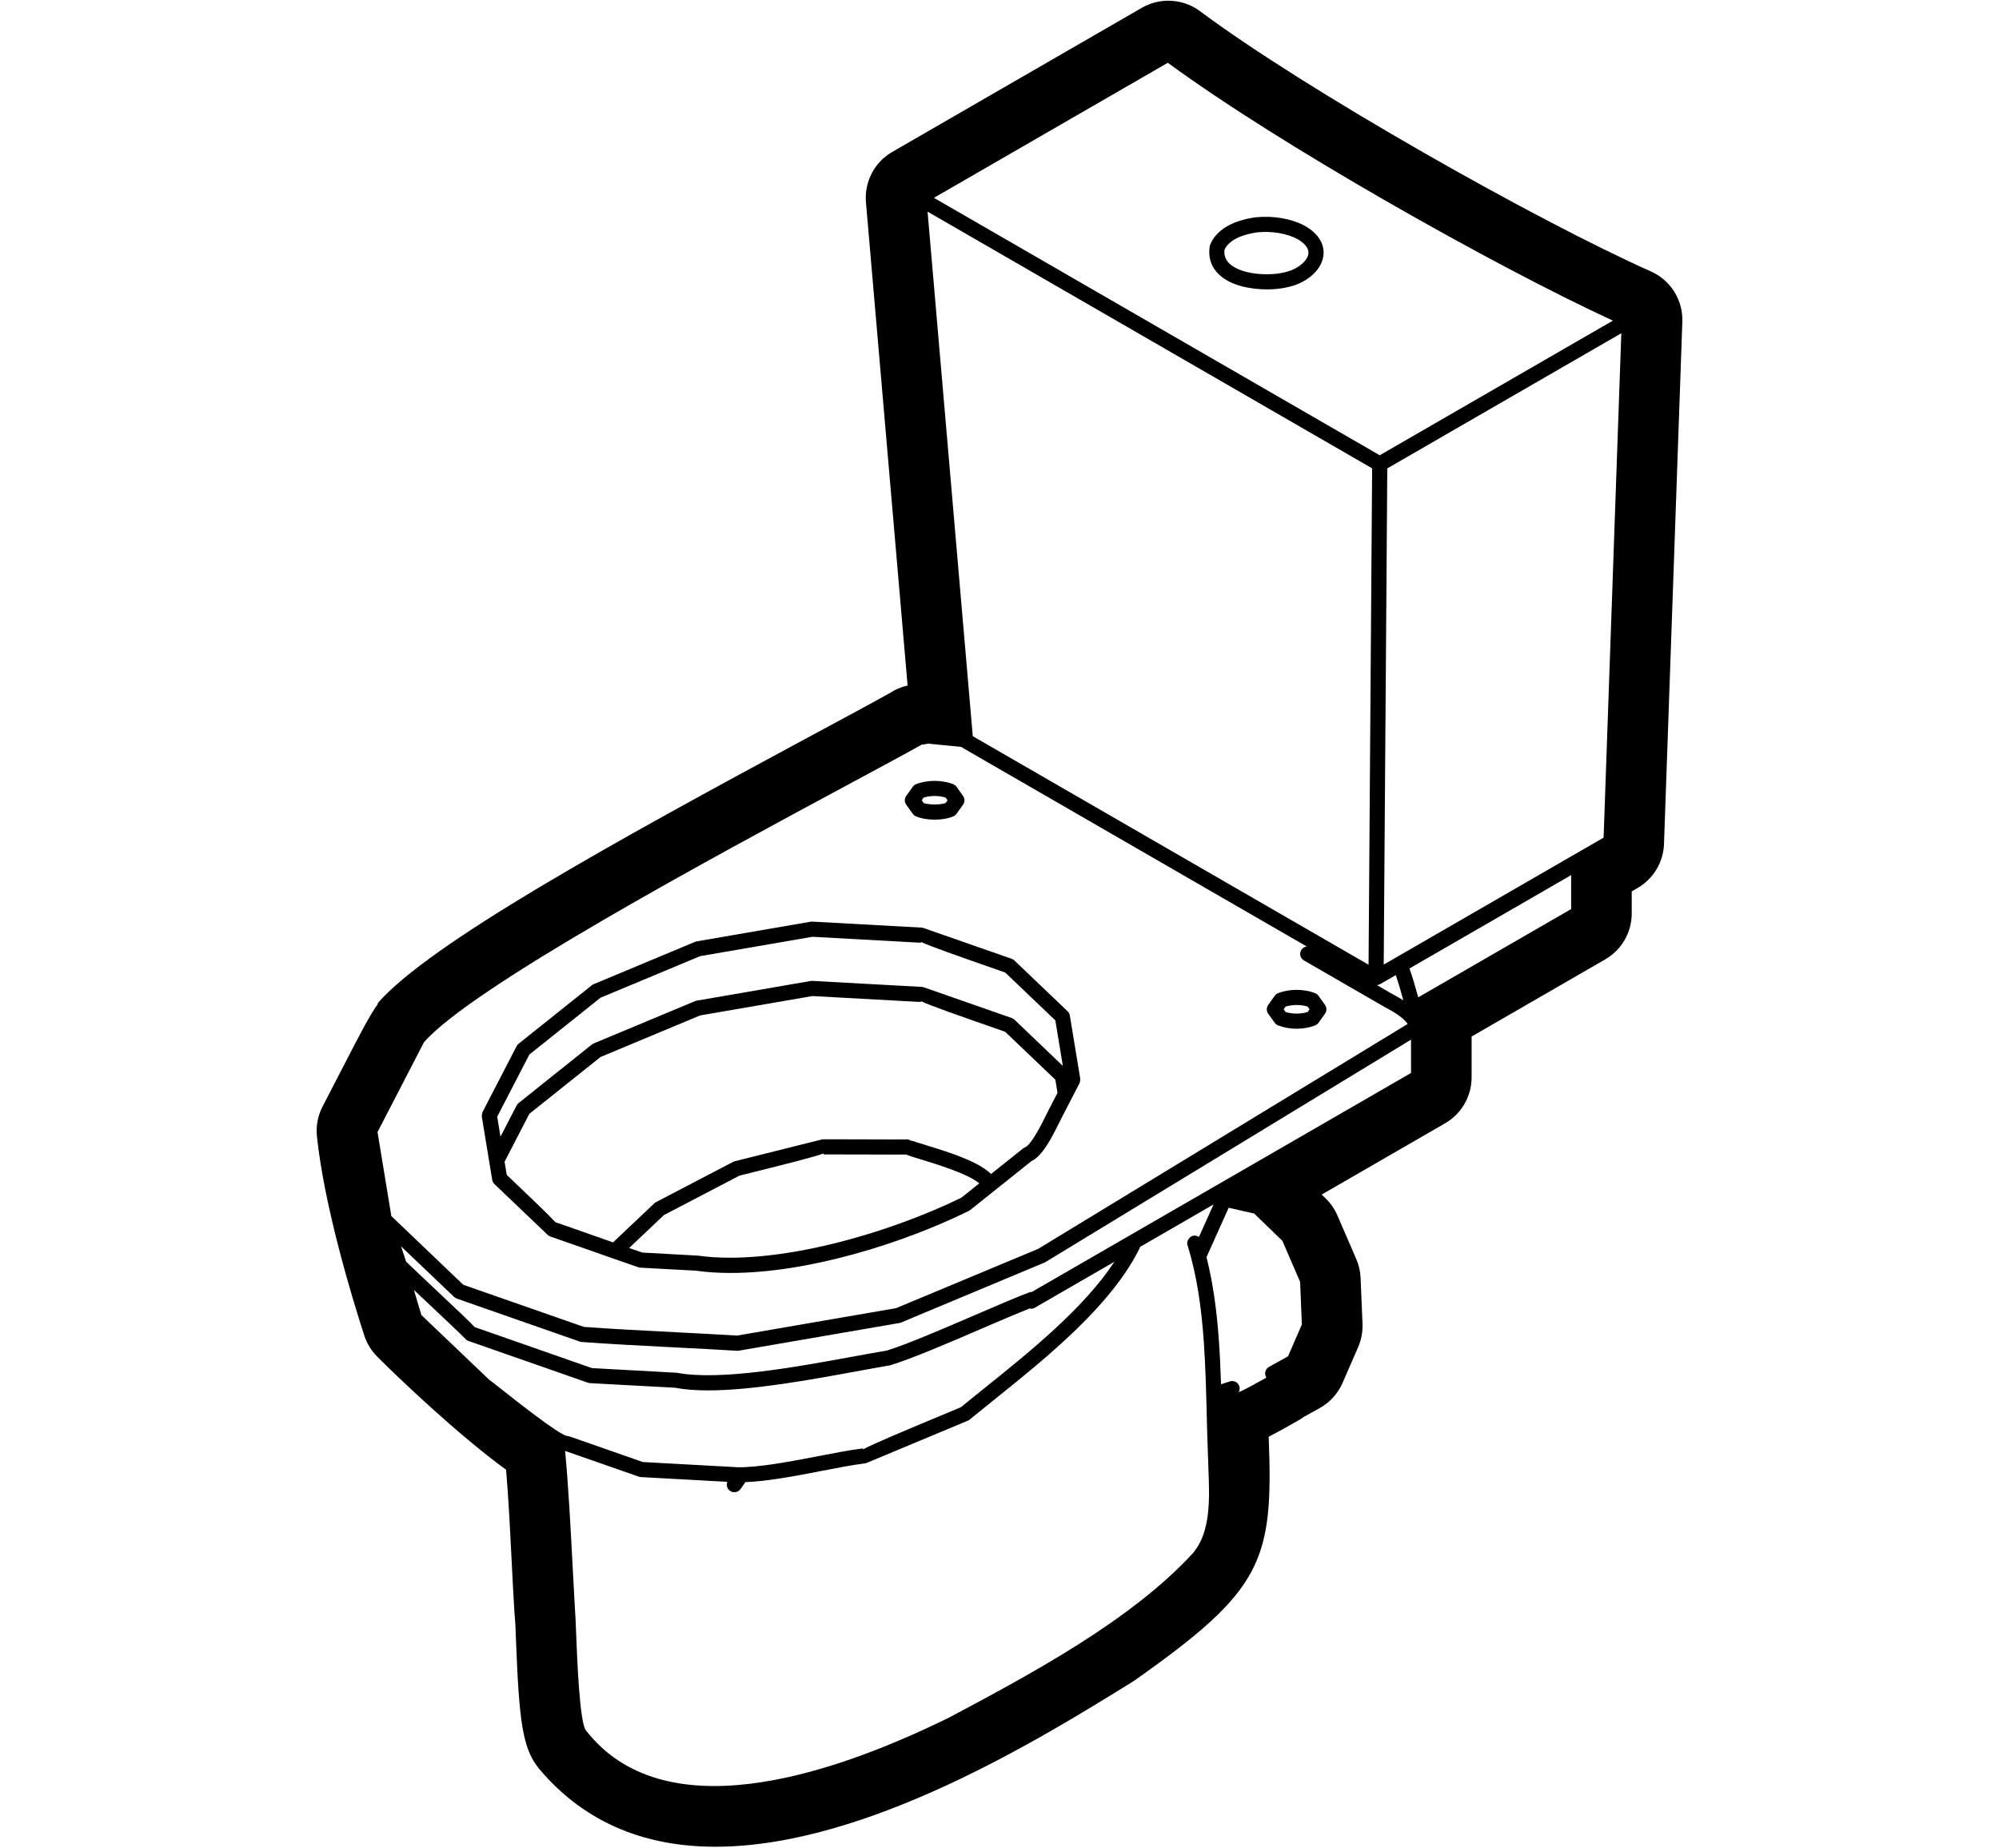 <svg xmlns="http://www.w3.org/2000/svg" viewBox="0 0 132 122"><path class="st0" d="M109.014,17.923c-7.503-3.34-22.715-11.925-29.773-17.183c-1.121-0.835-2.63-0.922-3.841-0.225l-16.481,9.516
			c-1.177,0.68-1.854,1.979-1.737,3.332l2.75,31.903c-0.43,0.093-0.83,0.265-1.184,0.5c-1.137,0.638-2.885,1.577-4.997,2.713
			C40.492,55.612,28.31,62.338,24.93,66.253l0.029,0.025c-0.533,0.737-1.134,1.9-2.074,3.719L21.3,73.062
			c-0.314,0.606-0.443,1.292-0.372,1.972c0.488,4.663,2.348,10.745,3.125,13.145c0.169,0.523,0.46,1,0.849,1.39
			c1.426,1.433,5.343,5.162,8.518,7.478c0.154,1.811,0.265,4.011,0.365,6.008c0.065,1.299,0.127,2.528,0.196,3.559
			c0.003,0.052,0.012,0.139,0.018,0.189c0.032,0.289,0.049,0.882,0.078,1.607c0.2,5.115,0.42,6.918,1.403,8.231
			c0.041,0.056,0.084,0.109,0.128,0.162c3.148,3.729,7.236,5.135,11.643,5.134c9.958-0.001,21.537-7.175,27.536-10.893
			c0.06-0.036,0.118-0.075,0.176-0.116c8.415-5.944,9.137-7.833,8.812-16.061c0.43-0.218,0.938-0.501,1.577-0.862l0.3-0.169
			c0.155-0.081,0.304-0.176,0.445-0.282l1.045-0.58c0.672-0.373,1.203-0.957,1.51-1.662l1.029-2.361
			c0.211-0.485,0.31-1.013,0.289-1.542l-0.125-3.027c-0.018-0.43-0.114-0.852-0.285-1.245l-1.247-2.883
			c-0.183-0.424-0.448-0.807-0.779-1.127l-0.26-0.252l8.151-4.706c1.083-0.625,1.75-1.781,1.75-3.031v-2.698l8.823-5.094
			c1.083-0.625,1.75-1.781,1.75-3.031v-1.458l0.382-0.221c1.045-0.604,1.706-1.702,1.749-2.908l1.211-34.482
			C111.139,19.816,110.318,18.503,109.014,17.923z M93.174,70.847l-15.735,9.086l-9.311,5.376c-0.059,0-0.12,0.007-0.178,0.029
			c-0.888,0.338-2.17,0.891-3.528,1.476c-2.135,0.92-4.556,1.963-5.877,2.366c-0.654,0.106-1.425,0.248-2.27,0.403
			c-3.69,0.677-8.745,1.601-11.595,1.057l-5.59-0.306l-4.969-1.737l-2.776-0.97c-0.315-0.342-1.012-0.999-2.544-2.442
			c-0.789-0.743-1.665-1.569-1.982-1.878l-0.337-1.015c0.203,0.194,0.414,0.396,0.63,0.603c1.164,1.113,2.433,2.327,2.876,2.742
			c0.051,0.048,0.111,0.085,0.177,0.107l1.324,0.463l6.798,2.376c0.041,0.014,0.083,0.022,0.127,0.026
			c1.736,0.131,3.97,0.245,6.131,0.356c1.481,0.075,2.92,0.149,4.12,0.225c0.01,0.001,0.021,0.001,0.031,0.001
			c0.028,0,0.057-0.002,0.085-0.007l10.615-1.829c0.037-0.007,0.073-0.018,0.108-0.032l9.504-3.974l8.504-5.174l15.662-9.529V70.847
			z M48.729,96.88l-6.283-0.345c-0.843-0.294-1.532-0.536-2.112-0.739c-2.815-0.986-2.834-0.998-2.9-0.98
			c-0.567-0.116-3.43-2.381-4.371-3.125c-0.396-0.313-0.692-0.547-0.759-0.588l-4.48-4.274l-0.491-1.656
			c0.226,0.213,0.48,0.453,0.782,0.738c1.013,0.955,2.392,2.254,2.583,2.458c0.058,0.077,0.139,0.139,0.235,0.172l5.342,1.867
			l2.551,0.892c0.044,0.016,0.091,0.025,0.138,0.027l5.594,0.302c0.641,0.123,1.384,0.177,2.193,0.177
			c2.938,0,6.75-0.699,9.705-1.24c0.838-0.153,1.603-0.294,2.314-0.415c1.439-0.434,3.888-1.489,6.048-2.42
			c1.204-0.518,2.331-1.003,3.18-1.336c0.027,0.005,0.052,0.021,0.08,0.021c0.085,0,0.171-0.021,0.25-0.067l5.261-3.038
			c-2.03,3.084-5.61,5.963-8.573,8.341c-0.546,0.438-1.071,0.859-1.563,1.264c-4.077,1.701-5.772,2.41-6.461,2.784l-0.008-0.063
			c-0.849,0.104-1.889,0.305-2.99,0.519C52.17,96.509,50.104,96.896,48.729,96.88z M103.345,22.995L91.108,30.06L64.669,14.795
			l-3-1.732l15.447-8.919c7.274,5.357,21.519,13.403,29.387,17.028L103.345,22.995z M91.091,64.999
			c0.007-0.004,0.016-0.002,0.023-0.006l1.053-0.608c0.177,0.509,0.341,1.085,0.5,1.665c-0.234-0.147-0.475-0.285-0.719-0.412
			l-1.021-0.59C90.986,65.04,91.041,65.026,91.091,64.999z M64.418,15.804l26.188,15.12l-0.236,32.775L66.975,50.191l-2.739-1.581
			c-0.169-1.967-1.258-14.596-2.091-24.257c-0.402-4.663-0.744-8.631-0.895-10.378L64.418,15.804z M60.851,49.173l0.051-0.005
			c0.003,0,0.006-0.002,0.009-0.003c0.009-0.001,0.017-0.001,0.026-0.002l0.393-0.065c0.031,0.009,0.063,0.007,0.094,0.008
			l-0.001,0.01l2.058,0.201c0.011,0.008,0.017,0.021,0.029,0.028l2.952,1.705L86.29,62.496c-0.149,0.02-0.288,0.098-0.369,0.238
			c-0.138,0.239-0.056,0.545,0.183,0.683l3.878,2.238l1.487,0.858c0.599,0.311,1.17,0.663,1.486,1.095l-14.76,8.984l-9.639,5.867
			l-9.384,3.917l-10.502,1.81c-1.191-0.074-2.611-0.146-4.073-0.222c-2.127-0.109-4.327-0.222-6.042-0.351l-7.959-2.78
			c-0.095-0.09-0.222-0.21-0.362-0.343c-0.595-0.566-1.54-1.47-2.43-2.321c-0.809-0.773-1.567-1.499-1.962-1.874l-0.913-5.546
			l3.067-5.93c3.176-3.654,19.233-12.293,27.875-16.941C58.018,50.724,59.764,49.784,60.851,49.173z M103.747,60.024l-10.096,5.829
			c-0.181-0.66-0.37-1.319-0.58-1.906l10.676-6.164V60.024z M100.747,58.277l-9.376,5.414l0.236-32.764l12.389-7.154l3.064-1.769
			l-1.169,33.304L100.747,58.277z M79.171,81.674c-0.122-0.082-0.274-0.117-0.425-0.07c-0.092,0.029-0.163,0.088-0.222,0.156
			c-0.109,0.127-0.16,0.3-0.106,0.471c0.633,2.026,0.922,4.191,1.075,6.386c0.106,1.535,0.148,3.084,0.186,4.613
			c0.023,0.96,0.047,1.91,0.086,2.832c0.006,0.312,0.019,0.637,0.032,0.97c0.075,1.925,0.16,4.106-1.005,5.498
			c-4.106,4.482-10.766,8.028-16.11,10.873c-8.142,3.999-18.915,7.388-24,0.841c-0.412-0.553-0.576-4.8-0.638-6.398
			c-0.027-0.697-0.048-1.247-0.072-1.495c-0.051-0.85-0.102-1.833-0.157-2.878c-0.134-2.573-0.285-5.448-0.5-7.668
			c0.007,0.001,0.017,0.004,0.023,0.005l3.09,1.079l1.754,0.613c0.044,0.016,0.09,0.025,0.137,0.027l5.708,0.313l-0.011,0.035
			c-0.075,0.236,0.033,0.491,0.255,0.601c0.071,0.035,0.146,0.052,0.221,0.052c0.159,0,0.314-0.076,0.411-0.214l0.317-0.455
			c1.432-0.05,3.215-0.386,4.961-0.725c1.083-0.211,2.107-0.409,2.92-0.509c0.046-0.005,0.09-0.018,0.133-0.035l6.669-2.784
			c0.045-0.019,0.087-0.044,0.125-0.075c0.506-0.415,1.047-0.85,1.611-1.303c3.494-2.804,7.827-6.287,9.661-10.11l2.507-1.448
			l2.326-1.343L79.171,81.674z M81.798,91.926c0.064-0.117,0.083-0.258,0.038-0.395c-0.086-0.262-0.369-0.406-0.631-0.317
			l-0.577,0.189c-0.031-1.004-0.077-2.011-0.15-3.014c-0.133-1.827-0.367-3.637-0.81-5.381l0.221-0.492l1.246-2.771l1.683,0.385
			l1.862,1.801l1.17,2.707l0.116,2.818l-0.916,2.101l-1.252,0.695c-0.241,0.135-0.328,0.438-0.194,0.68
			c0.006,0.011,0.018,0.015,0.025,0.025C83.109,91.251,82.266,91.727,81.798,91.926z"/>
		<path class="st0" d="M59.849,53.145l0.423,0.589c0.052,0.073,0.124,0.131,0.207,0.166c0.336,0.146,0.787,0.22,1.239,0.22
			s0.903-0.073,1.238-0.22c0.083-0.036,0.154-0.094,0.206-0.167l0.43-0.599c0.125-0.175,0.125-0.409,0-0.584l-0.172-0.24
			l-0.258-0.359c-0.057-0.078-0.135-0.139-0.225-0.174c-0.744-0.289-1.702-0.289-2.441,0c-0.09,0.035-0.167,0.096-0.224,0.174
			l-0.431,0.599c-0.125,0.174-0.125,0.409,0,0.584L59.849,53.145z M62.438,53.026c-0.399,0.124-1.042,0.124-1.442,0l-0.132-0.185
			l0.129-0.179c0.447-0.14,0.999-0.138,1.449,0l0.129,0.179L62.438,53.026z"/>
		<path class="st0" d="M60.86,61.249l-7.217-0.396c-0.038-0.005-0.075-0.001-0.112,0.006l-7.528,1.298
			c-0.037,0.007-0.073,0.018-0.107,0.032l-6.692,2.793c-0.043,0.018-0.083,0.041-0.12,0.07l-4.838,3.863
			c-0.055,0.044-0.1,0.099-0.132,0.161l-2.248,4.347c-0.009,0.018-0.009,0.036-0.016,0.055c-0.012,0.032-0.022,0.063-0.028,0.098
			c-0.005,0.033-0.005,0.067-0.003,0.102c0.001,0.019-0.005,0.037-0.002,0.057l0.685,4.167c0.018,0.107,0.07,0.206,0.148,0.28
			l3.513,3.353c0.053,0.05,0.116,0.089,0.185,0.112c0.573,0.195,1.612,0.561,2.678,0.937c1.228,0.432,2.492,0.877,3.131,1.092
			c0.04,0.014,0.08,0.021,0.122,0.025c0.115,0.008,0.984,0.055,1.854,0.102c0.873,0.047,1.747,0.093,1.814,0.098
			c0.733,0.103,1.506,0.15,2.308,0.15c5.086,0,11.319-1.931,15.718-4.096c0.032-0.016,0.062-0.034,0.089-0.057
			c0.548-0.433,1.231-0.98,1.924-1.536c0.752-0.603,1.515-1.214,2.125-1.696c0.696-0.331,1.267-1.394,1.836-2.547
			c0.076-0.154,0.143-0.29,0.2-0.398l1.134-2.192c0.009-0.018,0.009-0.038,0.016-0.056c0.012-0.032,0.022-0.064,0.028-0.096
			c0.005-0.033,0.005-0.067,0.003-0.102c-0.001-0.02,0.005-0.038,0.002-0.058l-0.686-4.165c-0.018-0.107-0.07-0.206-0.148-0.28
			l-3.513-3.354c-0.051-0.05-0.113-0.087-0.18-0.11l-5.807-2.028C60.954,61.261,60.907,61.251,60.86,61.249z M63.485,79.08
			c-4.797,2.351-12.269,4.544-17.417,3.826c-0.06-0.007-0.971-0.056-1.881-0.104c-0.769-0.041-1.537-0.082-1.772-0.097
			c-0.227-0.076-0.536-0.184-0.873-0.301l2.303-2.178l4.977-2.597c3.398-0.85,4.905-1.226,5.563-1.469l0.001,0.065
			c0.176-0.003,1.301,0,2.485,0.004c1.754,0.007,2.835,0.01,2.995,0.002c0.028,0.017,0.052,0.039,0.083,0.05
			c0.202,0.072,0.502,0.164,0.862,0.273c0.984,0.3,3.111,0.948,3.855,1.58C64.244,78.476,63.834,78.803,63.485,79.08z
			 M69.263,73.255c-0.058,0.109-0.128,0.252-0.208,0.415c-0.26,0.527-0.951,1.927-1.383,2.097c-0.046,0.019-0.089,0.043-0.127,0.073
			c-0.6,0.473-1.354,1.077-2.103,1.677c-0.792-0.778-2.492-1.355-4.338-1.917c-0.34-0.104-0.625-0.189-0.816-0.258
			c-0.048-0.017-0.098-0.018-0.146-0.021c-0.089-0.066-0.194-0.107-0.311-0.087c-0.145,0.006-1.589,0-2.956-0.004
			c-0.844-0.003-1.659-0.005-2.127-0.005c-0.334,0.001-0.405-0.005-0.493,0.016l-5.733,1.433c-0.038,0.01-0.075,0.023-0.11,0.042
			l-5.091,2.656c-0.041,0.021-0.079,0.048-0.112,0.08l-2.729,2.581c-0.366-0.129-0.742-0.261-1.12-0.394
			c-1.068-0.376-2.109-0.743-2.686-0.939c-0.42-0.461-1.328-1.329-3.212-3.126l-0.143-0.869l1.634-3.16l4.701-3.754l6.575-2.744
			l7.417-1.28l7.161,0.394l0.003-0.055c0.653,0.305,2.159,0.831,5.563,2.021l3.314,3.163l0.143,0.868L69.263,73.255z M69.688,67.376
			l0.494,3.003l-3.196-3.051c-0.051-0.05-0.113-0.087-0.18-0.11l-5.807-2.028c-0.045-0.016-0.092-0.025-0.139-0.027l-7.216-0.396
			c-0.037-0.004-0.075,0-0.112,0.006l-7.528,1.299c-0.037,0.007-0.073,0.018-0.107,0.031l-6.692,2.793
			c-0.043,0.019-0.083,0.042-0.12,0.071l-4.838,3.864c-0.055,0.044-0.1,0.099-0.132,0.161l-1.066,2.062l-0.217-1.319l2.123-4.105
			l4.701-3.753l6.575-2.744l7.417-1.279l7.16,0.394l0.003-0.056c0.653,0.305,2.158,0.831,5.564,2.021L69.688,67.376z"/>
		<path class="st0" d="M84.174,67.532c0.057,0.08,0.136,0.142,0.227,0.177c0.375,0.145,0.796,0.217,1.217,0.217
			c0.421,0,0.843-0.072,1.219-0.217c0.091-0.035,0.17-0.096,0.227-0.176l0.43-0.6c0.125-0.174,0.125-0.407,0-0.582l-0.428-0.598
			c-0.057-0.081-0.136-0.143-0.227-0.178c-0.741-0.289-1.699-0.289-2.439,0c-0.09,0.035-0.169,0.096-0.225,0.175l-0.431,0.601
			c-0.125,0.174-0.125,0.409,0,0.584L84.174,67.532z M84.895,66.462c0.449-0.137,1-0.137,1.449,0l0.129,0.181l-0.128,0.179
			c-0.455,0.14-0.997,0.14-1.45,0.001l-0.129-0.18L84.895,66.462z"/>
		<path class="st0" d="M86.208,14.937c-0.004-0.002-0.009-0.005-0.013-0.007c-0.895-0.493-2.089-0.703-3.294-0.581
			c-1.552,0.219-2.585,0.842-2.988,1.802c-0.016,0.038-0.027,0.077-0.033,0.118c-0.113,0.743,0.11,1.396,0.645,1.888
			c0.763,0.7,2.047,0.951,3.142,0.951c0.499,0,0.958-0.053,1.311-0.138c1.251-0.245,2.239-1.076,2.401-2.021
			C87.455,16.502,87.405,15.645,86.208,14.937z M84.763,17.993c-0.952,0.229-2.768,0.157-3.563-0.573
			c-0.276-0.253-0.385-0.553-0.342-0.938c0.354-0.738,1.375-1.028,2.163-1.141c0.972-0.098,1.974,0.071,2.684,0.461
			c0.355,0.211,0.76,0.552,0.687,0.979C86.303,17.299,85.596,17.829,84.763,17.993z"/></svg>